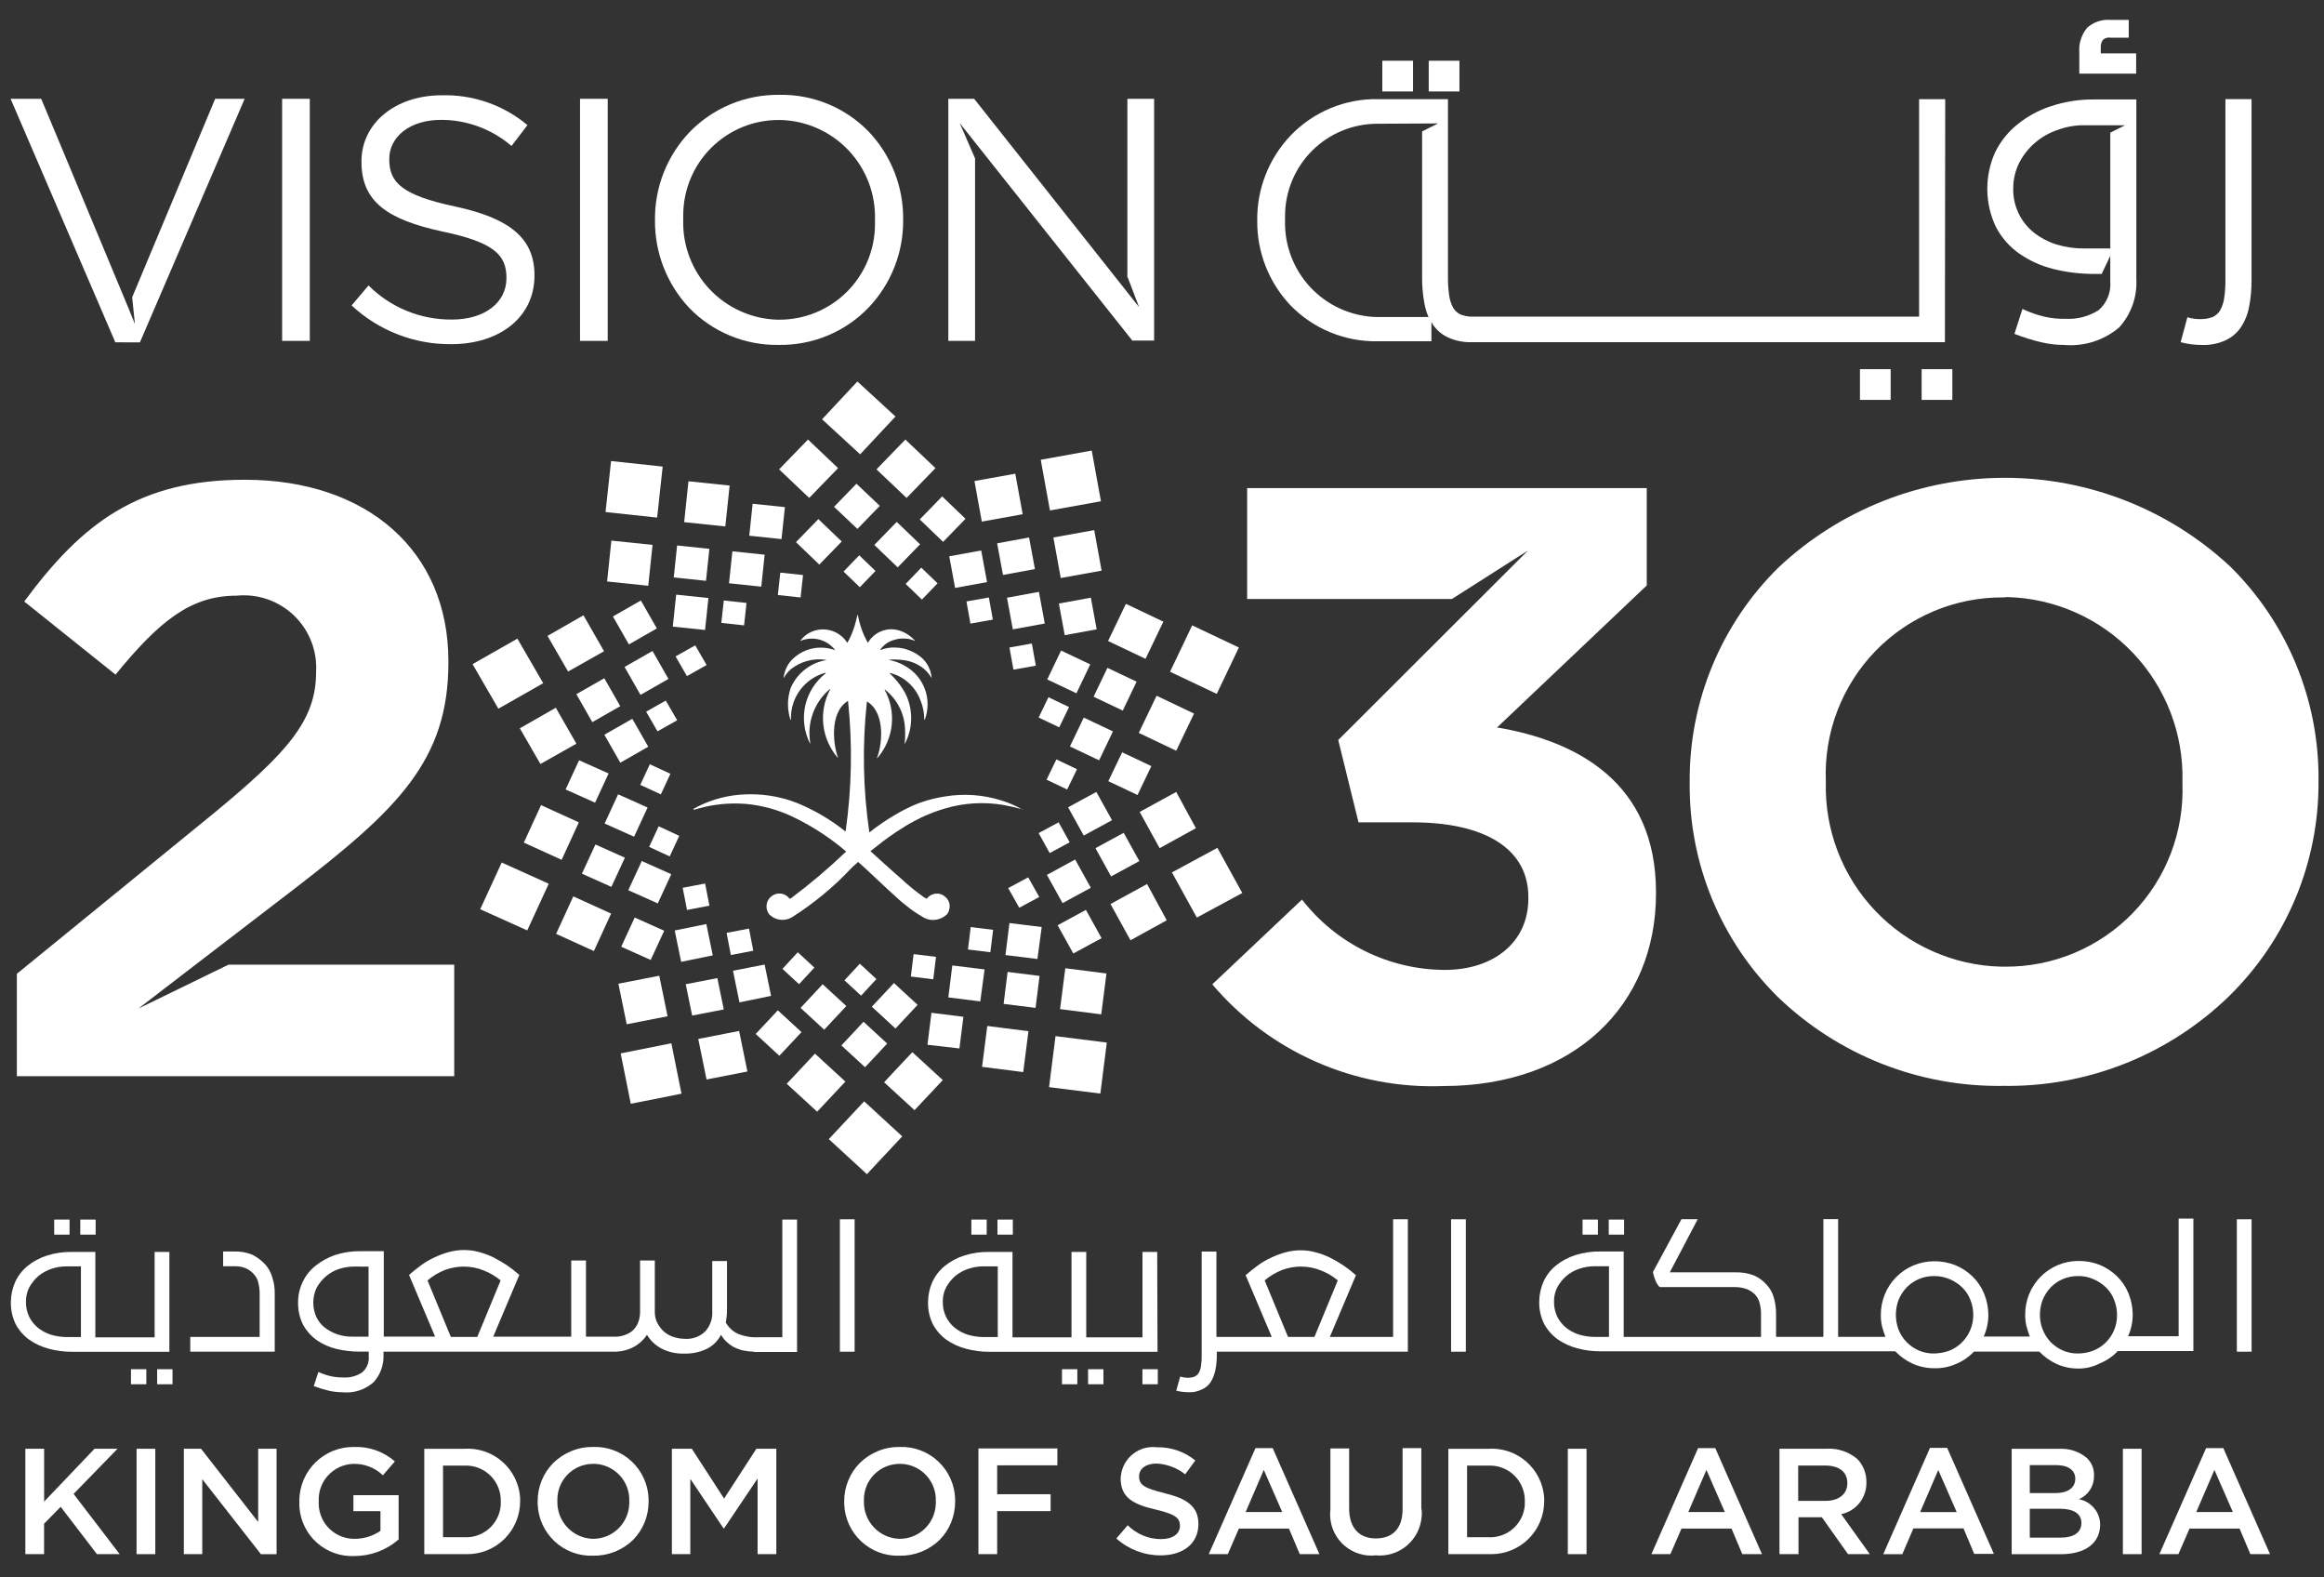 <svg width="84" height="57" viewBox="0 0 84 57" fill="none" xmlns="http://www.w3.org/2000/svg">
<rect x="0" y="0" width="84" height="57" fill="#333333" stroke="none"/>
<path d="M49.963 3.305H51.073V2.195H49.963V3.305Z" fill="white"/>
<path d="M51.641 3.305H52.751V2.195H51.641V3.305Z" fill="white"/>
<path d="M69.457 14.45H70.567V13.34H69.457V14.45Z" fill="white"/>
<path d="M67.227 14.45H68.337V13.34H67.227V14.45Z" fill="white"/>
<path d="M80.437 12.297C80.662 12.196 80.854 12.034 80.992 11.831C81.142 11.606 81.244 11.353 81.292 11.087C81.356 10.762 81.385 10.431 81.381 10.099V3.582H80.437V10.099C80.439 10.322 80.425 10.544 80.393 10.765C80.372 10.921 80.324 11.071 80.249 11.209C80.187 11.315 80.094 11.399 79.983 11.453C79.842 11.507 79.691 11.533 79.539 11.531C79.465 11.533 79.391 11.529 79.317 11.52C79.231 11.508 79.146 11.49 79.062 11.465L78.818 12.365C79.068 12.432 79.326 12.466 79.584 12.465C79.879 12.477 80.171 12.42 80.439 12.298" fill="white"/>
<path d="M77.219 1.929H75.931V1.718C75.924 1.619 75.952 1.52 76.009 1.44C76.049 1.406 76.095 1.381 76.145 1.367C76.195 1.354 76.247 1.352 76.298 1.362H76.942V0.718H76.278C75.975 0.697 75.675 0.796 75.445 0.996C75.234 1.246 75.13 1.569 75.156 1.896V2.662H77.21V1.929H77.219Z" fill="white"/>
<path d="M74.599 12.464C74.318 12.465 74.039 12.431 73.766 12.364C73.441 12.286 73.122 12.186 72.811 12.064L73.1 11.164C73.353 11.283 73.617 11.376 73.888 11.442C74.143 11.501 74.404 11.527 74.665 11.52C75.084 11.542 75.499 11.433 75.853 11.209C76.001 11.081 76.116 10.919 76.189 10.738C76.262 10.556 76.292 10.36 76.275 10.165V9.244L75.964 9.899H75.709C75.208 9.901 74.708 9.841 74.221 9.721C73.78 9.612 73.363 9.424 72.989 9.166C72.633 8.917 72.343 8.586 72.141 8.201C71.942 7.782 71.836 7.325 71.83 6.861C71.825 6.398 71.919 5.938 72.108 5.514C72.297 5.123 72.57 4.778 72.908 4.504C73.27 4.208 73.684 3.982 74.129 3.838C74.641 3.668 75.178 3.586 75.717 3.594H77.217V10.089C77.234 10.407 77.188 10.724 77.081 11.023C76.974 11.322 76.809 11.597 76.595 11.832C76.321 12.065 76.003 12.24 75.66 12.349C75.318 12.457 74.957 12.496 74.599 12.464ZM75.299 4.526C74.985 4.527 74.673 4.583 74.378 4.693C73.78 4.891 73.282 5.313 72.99 5.87C72.845 6.156 72.769 6.471 72.768 6.791C72.758 7.102 72.821 7.41 72.953 7.692C73.084 7.973 73.279 8.22 73.523 8.412C73.766 8.6 74.04 8.743 74.333 8.834C74.653 8.932 74.986 8.98 75.321 8.978H76.276V4.793L76.809 4.527L75.299 4.526Z" fill="white"/>
<path d="M70.303 12.365H53.203C52.909 12.375 52.616 12.318 52.348 12.198C52.123 12.097 51.931 11.935 51.793 11.732C51.776 11.707 51.761 11.681 51.749 11.654L51.738 11.632V12.332H49.784C49.199 12.341 48.619 12.23 48.078 12.006C47.538 11.783 47.049 11.451 46.642 11.032C45.862 10.207 45.432 9.113 45.442 7.979V7.957C45.431 6.817 45.865 5.718 46.652 4.893C47.059 4.469 47.549 4.134 48.091 3.909C48.634 3.683 49.217 3.572 49.805 3.583H52.336V10.011C52.334 10.233 52.348 10.456 52.38 10.677C52.4 10.832 52.449 10.983 52.524 11.121C52.586 11.226 52.679 11.311 52.79 11.365C52.931 11.418 53.082 11.445 53.234 11.443H69.365V3.583H70.309L70.298 12.365H70.303ZM49.787 4.472C48.904 4.47 48.057 4.818 47.432 5.44C46.806 6.062 46.452 6.906 46.448 7.789V7.956C46.421 8.855 46.751 9.729 47.367 10.385C47.983 11.041 48.834 11.426 49.734 11.456H51.634C51.568 11.307 51.519 11.15 51.49 10.99C51.426 10.664 51.397 10.333 51.401 10.002V4.749L51.978 4.46L49.787 4.472Z" fill="white"/>
<path d="M40.76 10.02L41.171 11.097L35.21 3.57H34.277V12.318H35.243V5.724L34.688 4.447L40.927 12.307H41.715V3.57H40.749V10.02H40.76Z" fill="white"/>
<path d="M54.114 26.285L59.521 21.156V17.637H45.078V21.645H52.478L55.231 19.891L48.37 26.741L49.103 29.716H51.057C53.688 29.716 55.242 30.682 55.242 32.416V32.472C55.242 34.048 53.987 35.048 52.222 35.048C51.225 35.044 50.242 34.814 49.348 34.373C48.453 33.933 47.671 33.294 47.06 32.506L43.818 35.57C44.839 36.774 46.119 37.731 47.564 38.367C49.008 39.004 50.578 39.304 52.155 39.245C56.918 39.245 59.855 36.303 59.855 32.295V32.237C59.855 28.285 57.013 26.775 54.104 26.286" fill="white"/>
<path d="M28.148 12.463C27.544 12.474 26.945 12.36 26.387 12.129C25.829 11.898 25.325 11.554 24.906 11.12C24.106 10.265 23.665 9.137 23.674 7.967V7.945C23.662 6.769 24.108 5.634 24.917 4.781C25.338 4.345 25.844 4 26.404 3.767C26.963 3.534 27.564 3.419 28.17 3.427C28.774 3.415 29.373 3.529 29.931 3.76C30.489 3.991 30.993 4.335 31.412 4.77C32.214 5.623 32.655 6.752 32.644 7.923V7.945C32.656 9.121 32.21 10.255 31.401 11.108C30.981 11.546 30.476 11.892 29.916 12.125C29.356 12.358 28.754 12.473 28.148 12.463ZM28.148 4.336C27.236 4.333 26.36 4.693 25.712 5.336C25.065 5.979 24.699 6.853 24.695 7.766V7.944C24.668 8.873 25.011 9.774 25.649 10.451C26.286 11.127 27.166 11.523 28.095 11.552H28.173C29.085 11.552 29.96 11.191 30.607 10.549C31.254 9.906 31.62 9.033 31.626 8.122V7.944C31.653 7.014 31.31 6.113 30.673 5.436C30.035 4.76 29.155 4.364 28.226 4.336H28.148Z" fill="white"/>
<path d="M72.411 39.239C69.382 39.286 66.458 38.136 64.273 36.039C63.249 35.032 62.438 33.828 61.888 32.501C61.338 31.174 61.061 29.749 61.073 28.312V28.245C61.063 26.804 61.343 25.375 61.897 24.044C62.45 22.713 63.264 21.507 64.293 20.496C66.501 18.426 69.413 17.272 72.441 17.266C75.468 17.259 78.384 18.402 80.602 20.463C81.625 21.47 82.435 22.671 82.985 23.997C83.534 25.322 83.812 26.744 83.802 28.179V28.235C83.811 29.677 83.531 31.105 82.978 32.437C82.425 33.768 81.61 34.974 80.582 35.984C79.501 37.038 78.223 37.868 76.821 38.427C75.418 38.985 73.92 39.261 72.411 39.239ZM72.411 21.587C71.549 21.582 70.696 21.75 69.901 22.083C69.107 22.416 68.388 22.907 67.788 23.525C67.189 24.143 66.721 24.877 66.412 25.681C66.104 26.485 65.961 27.344 65.994 28.204V28.259C65.971 29.114 66.117 29.965 66.423 30.763C66.729 31.561 67.19 32.291 67.779 32.91C68.368 33.53 69.073 34.028 69.855 34.374C70.636 34.721 71.478 34.911 72.333 34.931H72.466C73.327 34.937 74.181 34.769 74.975 34.436C75.769 34.103 76.488 33.612 77.088 32.994C77.687 32.375 78.156 31.642 78.464 30.838C78.772 30.034 78.915 29.175 78.883 28.314V28.247C78.906 27.393 78.76 26.542 78.453 25.744C78.147 24.946 77.686 24.216 77.097 23.596C76.508 22.977 75.803 22.479 75.022 22.132C74.24 21.785 73.398 21.596 72.544 21.575C72.5 21.585 72.455 21.588 72.411 21.586V21.587Z" fill="white"/>
<path d="M20.965 12.318H21.965V3.57H20.965V12.318Z" fill="white"/>
<path d="M5.005 36.443L5.915 35.743L10.589 32.157C14.375 29.248 16.207 27.483 16.207 23.942V23.886C16.207 19.912 13.276 17.336 8.847 17.336C5.028 17.336 2.985 18.879 0.876 21.736L4.176 24.378C5.764 22.435 6.896 21.525 8.55 21.525C8.928 21.487 9.309 21.532 9.667 21.655C10.026 21.779 10.353 21.98 10.627 22.242C10.9 22.505 11.113 22.825 11.251 23.178C11.389 23.531 11.448 23.91 11.425 24.289C11.425 26.043 10.381 27.198 7.725 29.389L0.609 35.189V38.889H16.418V34.859H8.258L5.005 36.443Z" fill="white"/>
<path d="M5.057 12.371L8.843 3.571H7.777L4.777 10.743L4.877 11.709L4.633 11.109L2.033 4.87L1.489 3.57H0.383L4.169 12.37L5.057 12.371Z" fill="white"/>
<path d="M10.197 12.318H11.197V3.57H10.197V12.318Z" fill="white"/>
<path d="M16.457 7.463C14.514 7.052 14.07 6.586 14.07 5.763V5.741C14.07 4.953 14.803 4.331 15.946 4.331C16.879 4.332 17.781 4.667 18.488 5.275L19.065 4.52C18.198 3.795 17.095 3.412 15.965 3.443C14.289 3.443 13.065 4.453 13.065 5.83V5.852C13.065 7.284 13.998 7.939 16.018 8.372C17.872 8.761 18.305 9.227 18.305 10.037V10.059C18.305 10.925 17.528 11.547 16.34 11.547C15.78 11.553 15.224 11.447 14.706 11.236C14.187 11.024 13.716 10.711 13.32 10.315L12.709 11.037C13.685 11.948 14.974 12.449 16.309 12.437C18.063 12.437 19.318 11.46 19.318 9.961V9.939C19.318 8.607 18.418 7.885 16.454 7.463" fill="white"/>
<path d="M4.734 50.021H5.289V49.477H4.734V50.021Z" fill="white"/>
<path d="M41.837 48.847H35.754C35.468 48.849 35.184 48.812 34.91 48.736C34.659 48.67 34.422 48.561 34.21 48.414C34.008 48.267 33.841 48.078 33.722 47.859C33.597 47.607 33.536 47.329 33.544 47.049C33.545 46.8 33.597 46.554 33.699 46.327C33.801 46.103 33.953 45.906 34.143 45.75C34.35 45.581 34.588 45.453 34.843 45.372C35.137 45.278 35.444 45.233 35.753 45.239H36.597V48.325H38.729V45.239H39.262V48.325H41.294V45.239H41.827L41.838 48.847H41.837ZM35.531 45.761C35.349 45.762 35.169 45.792 34.998 45.85C34.828 45.906 34.67 45.992 34.532 46.105C34.397 46.221 34.285 46.36 34.199 46.516C34.115 46.677 34.073 46.856 34.077 47.038C34.074 47.221 34.111 47.404 34.188 47.571C34.262 47.724 34.368 47.861 34.499 47.971C34.637 48.083 34.795 48.17 34.965 48.226C35.148 48.282 35.339 48.312 35.531 48.315H36.064V45.762L35.531 45.761Z" fill="white"/>
<path d="M30.357 48.844H30.89V44.059H30.357V48.844Z" fill="white"/>
<path d="M36.053 44.614H36.608V44.07H36.053V44.614Z" fill="white"/>
<path d="M41.293 50.021H41.848V49.477H41.293V50.021Z" fill="white"/>
<path d="M5.68 50.021H6.235V49.477H5.68V50.021Z" fill="white"/>
<path d="M12.362 50.309C12.201 50.308 12.042 50.29 11.885 50.254C11.7 50.21 11.519 50.155 11.341 50.087L11.508 49.576C11.654 49.644 11.806 49.696 11.963 49.731C12.109 49.763 12.258 49.777 12.407 49.775C12.646 49.791 12.883 49.728 13.084 49.597C13.171 49.525 13.238 49.432 13.281 49.328C13.323 49.223 13.339 49.11 13.328 48.997V48.842H13.006C12.718 48.843 12.431 48.809 12.151 48.742C11.896 48.679 11.655 48.57 11.44 48.42C11.238 48.274 11.072 48.084 10.952 47.865C10.828 47.614 10.767 47.336 10.774 47.055C10.774 46.801 10.831 46.551 10.941 46.322C11.047 46.098 11.203 45.901 11.396 45.745C11.606 45.577 11.843 45.446 12.096 45.356C12.389 45.258 12.697 45.21 13.006 45.212H13.872V48.298H15.726L14.784 46.07C14.928 45.948 15.073 45.826 15.228 45.715C15.384 45.602 15.552 45.505 15.728 45.426C15.896 45.347 16.07 45.284 16.25 45.237C16.592 45.148 16.952 45.148 17.294 45.237C17.474 45.284 17.648 45.347 17.816 45.426C17.987 45.514 18.154 45.611 18.316 45.715C18.475 45.824 18.627 45.943 18.771 46.07L17.827 48.302H20.647V45.549H21.18V48.302H22.224C22.341 48.305 22.458 48.286 22.568 48.246C22.673 48.213 22.771 48.16 22.857 48.091C22.943 48.014 23.011 47.919 23.057 47.813C23.111 47.679 23.137 47.536 23.135 47.391V45.548H23.668V47.435C23.67 47.562 23.7 47.688 23.757 47.801C23.814 47.913 23.889 48.014 23.979 48.101C24.076 48.189 24.189 48.257 24.312 48.301C24.451 48.35 24.597 48.377 24.745 48.379C24.884 48.39 25.023 48.371 25.153 48.323C25.283 48.275 25.402 48.199 25.5 48.101C25.587 48.001 25.654 47.885 25.696 47.759C25.738 47.633 25.754 47.501 25.744 47.368V45.568H26.277V47.289C26.279 47.457 26.264 47.624 26.233 47.789C26.33 47.962 26.477 48.102 26.655 48.189C26.89 48.289 27.144 48.334 27.399 48.322H28.276V44.07H28.809V48.855H27.249V48.844C27.118 48.841 26.988 48.826 26.86 48.8C26.729 48.769 26.602 48.721 26.483 48.656C26.391 48.599 26.305 48.532 26.228 48.456C26.163 48.39 26.107 48.315 26.061 48.234C25.947 48.456 25.763 48.636 25.539 48.745C25.282 48.866 25 48.924 24.717 48.912C24.44 48.921 24.165 48.86 23.917 48.734C23.697 48.62 23.513 48.447 23.384 48.234C23.261 48.421 23.093 48.573 22.896 48.678C22.68 48.789 22.439 48.846 22.196 48.844H13.861V48.944C13.88 49.312 13.752 49.671 13.506 49.944C13.352 50.082 13.17 50.186 12.973 50.248C12.776 50.311 12.568 50.332 12.362 50.309ZM16.762 45.768C16.531 45.769 16.302 45.81 16.085 45.89C15.855 45.981 15.641 46.109 15.452 46.268L16.296 48.311H17.251L18.095 46.268C17.915 46.119 17.713 45.999 17.495 45.913C17.262 45.816 17.011 45.768 16.758 45.77L16.762 45.768ZM12.788 45.768C12.603 45.77 12.42 45.8 12.244 45.857C12.073 45.915 11.915 46.006 11.778 46.123C11.644 46.24 11.531 46.379 11.445 46.534C11.367 46.699 11.325 46.878 11.323 47.061C11.321 47.243 11.359 47.423 11.434 47.589C11.506 47.742 11.612 47.875 11.745 47.978C11.886 48.085 12.043 48.168 12.211 48.222C12.394 48.281 12.585 48.307 12.777 48.3H13.321V45.77L12.788 45.768Z" fill="white"/>
<path d="M2.902 44.614H3.457V44.07H2.902V44.614Z" fill="white"/>
<path d="M57.201 44.614H57.756V44.07H57.201V44.614Z" fill="white"/>
<path d="M52.449 48.844H52.982V44.059H52.449V48.844Z" fill="white"/>
<path d="M35.109 44.614H35.664V44.07H35.109V44.614Z" fill="white"/>
<path d="M9.93 46.744C9.934 46.544 9.904 46.345 9.841 46.156C9.792 45.983 9.705 45.824 9.586 45.69C9.449 45.544 9.288 45.423 9.109 45.335C8.904 45.254 8.685 45.216 8.465 45.224H8.065V45.757H8.531C8.657 45.759 8.781 45.785 8.897 45.835C9.009 45.886 9.108 45.962 9.186 46.057C9.265 46.144 9.319 46.252 9.341 46.368C9.372 46.499 9.387 46.633 9.385 46.768V48.311H6.877V48.844H9.93V46.744Z" fill="white"/>
<path d="M80.85 48.844H81.383V44.059H80.85V48.844Z" fill="white"/>
<path d="M58.147 44.614H58.702V44.07H58.147V44.614Z" fill="white"/>
<path d="M75.109 49.453C74.841 49.453 74.576 49.397 74.332 49.286C74.099 49.178 73.888 49.028 73.71 48.842H71.346C71.166 49.034 70.946 49.185 70.702 49.286C70.451 49.398 70.177 49.451 69.902 49.441C69.634 49.441 69.37 49.385 69.125 49.274C68.892 49.166 68.681 49.016 68.503 48.83H57.846C57.561 48.832 57.277 48.795 57.002 48.719C56.752 48.653 56.515 48.544 56.302 48.397C56.1 48.251 55.933 48.061 55.813 47.842C55.689 47.591 55.628 47.313 55.635 47.032C55.638 46.784 55.69 46.538 55.79 46.311C55.892 46.087 56.044 45.89 56.234 45.734C56.442 45.566 56.679 45.437 56.934 45.356C57.228 45.263 57.536 45.218 57.844 45.223H58.688V48.309H63.651V47.499C63.653 47.368 63.638 47.237 63.607 47.11C63.583 46.995 63.53 46.888 63.452 46.799C63.37 46.707 63.267 46.635 63.152 46.588C63.011 46.535 62.86 46.508 62.708 46.51H59.988C59.92 46.44 59.868 46.357 59.833 46.266C59.794 46.169 59.764 46.069 59.744 45.966L60.776 44.056H61.364L60.354 45.977H62.73C62.958 45.97 63.184 46.007 63.396 46.088C63.575 46.167 63.735 46.284 63.862 46.432C63.983 46.565 64.07 46.725 64.117 46.898C64.171 47.09 64.197 47.288 64.195 47.486V48.307H65.905V44.055H66.438V48.307H68.148C68.101 48.184 68.06 48.058 68.026 47.93C67.995 47.795 67.98 47.657 67.982 47.519C67.98 47.265 68.028 47.013 68.123 46.778C68.218 46.542 68.359 46.328 68.538 46.148C68.717 45.967 68.929 45.823 69.164 45.725C69.398 45.627 69.649 45.577 69.903 45.576C70.169 45.573 70.433 45.622 70.68 45.72C70.912 45.816 71.123 45.956 71.302 46.131C71.479 46.305 71.619 46.513 71.713 46.742C71.814 46.985 71.866 47.245 71.868 47.508C71.869 47.78 71.812 48.048 71.701 48.296H73.366C73.319 48.173 73.278 48.047 73.244 47.919C73.213 47.785 73.198 47.646 73.2 47.508C73.198 47.254 73.245 47.002 73.341 46.767C73.436 46.531 73.577 46.317 73.756 46.136C73.934 45.956 74.147 45.812 74.381 45.714C74.616 45.616 74.867 45.565 75.121 45.565C75.387 45.562 75.651 45.611 75.898 45.709C76.13 45.805 76.341 45.944 76.52 46.12C76.697 46.294 76.837 46.502 76.931 46.731C77.032 46.974 77.084 47.234 77.086 47.497C77.087 47.769 77.03 48.037 76.919 48.285H78.746V44.035H79.279V48.82H76.548C76.368 49.012 76.148 49.163 75.904 49.264C75.659 49.392 75.386 49.457 75.109 49.453ZM75.109 46.111C74.919 46.109 74.73 46.147 74.554 46.222C74.391 46.292 74.244 46.394 74.121 46.522C73.999 46.651 73.901 46.802 73.832 46.966C73.766 47.14 73.732 47.324 73.732 47.51C73.73 47.877 73.869 48.231 74.121 48.498C74.246 48.624 74.393 48.726 74.554 48.798C74.726 48.873 74.911 48.911 75.098 48.909C75.288 48.909 75.476 48.876 75.653 48.809C75.822 48.743 75.975 48.645 76.105 48.519C76.234 48.393 76.338 48.242 76.408 48.076C76.483 47.901 76.521 47.712 76.519 47.521C76.521 47.327 76.483 47.134 76.408 46.955C76.343 46.787 76.24 46.635 76.108 46.511C75.979 46.389 75.829 46.291 75.664 46.222C75.49 46.145 75.3 46.107 75.109 46.111ZM69.902 46.111C69.718 46.109 69.536 46.145 69.366 46.215C69.196 46.286 69.043 46.39 68.914 46.522C68.792 46.651 68.694 46.802 68.625 46.966C68.492 47.317 68.492 47.704 68.625 48.054C68.691 48.22 68.789 48.371 68.914 48.498C69.039 48.624 69.186 48.726 69.347 48.798C69.519 48.873 69.704 48.911 69.891 48.909C70.084 48.908 70.276 48.874 70.457 48.809C70.713 48.705 70.933 48.527 71.087 48.297C71.241 48.068 71.323 47.798 71.323 47.521C71.325 47.327 71.287 47.134 71.212 46.955C71.147 46.787 71.044 46.635 70.912 46.511C70.783 46.389 70.633 46.291 70.468 46.222C70.29 46.146 70.097 46.108 69.902 46.111ZM57.623 45.756C57.442 45.758 57.262 45.788 57.09 45.845C56.921 45.901 56.763 45.987 56.624 46.1C56.49 46.217 56.377 46.356 56.291 46.511C56.208 46.672 56.166 46.852 56.169 47.033C56.166 47.217 56.204 47.399 56.28 47.566C56.355 47.72 56.461 47.856 56.591 47.966C56.73 48.079 56.888 48.165 57.057 48.221C57.241 48.278 57.431 48.308 57.623 48.31H58.156V45.757L57.623 45.756Z" fill="white"/>
<path d="M6.122 48.847H2.603C2.318 48.849 2.034 48.812 1.759 48.736C1.509 48.67 1.272 48.561 1.059 48.414C0.857 48.267 0.691 48.078 0.571 47.859C0.447 47.607 0.386 47.329 0.393 47.049C0.394 46.8 0.447 46.554 0.548 46.327C0.65 46.103 0.802 45.906 0.992 45.75C1.2 45.581 1.437 45.453 1.692 45.372C1.986 45.278 2.294 45.233 2.602 45.239H3.446V48.325H5.589V45.239H6.122V48.847ZM2.392 45.761C2.211 45.762 2.031 45.792 1.859 45.85C1.69 45.906 1.532 45.992 1.393 46.105C1.259 46.221 1.146 46.36 1.06 46.516C0.977 46.677 0.935 46.856 0.938 47.038C0.935 47.221 0.973 47.404 1.049 47.571C1.124 47.724 1.23 47.861 1.36 47.971C1.499 48.083 1.657 48.17 1.826 48.226C2.01 48.282 2.2 48.312 2.392 48.315H2.925V45.762L2.392 45.761Z" fill="white"/>
<path d="M39.328 50.021H39.883V49.477H39.328V50.021Z" fill="white"/>
<path d="M38.385 50.021H38.94V49.477H38.385V50.021Z" fill="white"/>
<path d="M42.947 50.309C42.801 50.307 42.656 50.288 42.514 50.254L42.658 49.743L42.802 49.776C42.846 49.776 42.891 49.787 42.924 49.787C43.011 49.788 43.097 49.773 43.179 49.743C43.245 49.713 43.299 49.663 43.334 49.599C43.376 49.52 43.403 49.433 43.412 49.344C43.43 49.215 43.438 49.085 43.434 48.955V45.225H43.967V48.311H45.967L45.023 46.08C45.167 45.958 45.312 45.836 45.467 45.725C45.623 45.611 45.79 45.514 45.967 45.436C46.134 45.356 46.309 45.293 46.489 45.247C46.659 45.202 46.834 45.179 47.011 45.18C47.187 45.18 47.362 45.202 47.533 45.247C47.712 45.293 47.887 45.356 48.055 45.436C48.227 45.521 48.394 45.618 48.555 45.725C48.714 45.833 48.866 45.952 49.01 46.08L48.066 48.311H50.353V44.059H50.886V48.844H43.981V48.955C43.984 49.145 43.966 49.335 43.926 49.521C43.895 49.67 43.839 49.813 43.759 49.943C43.681 50.062 43.569 50.155 43.437 50.209C43.285 50.285 43.116 50.32 42.947 50.309ZM47.021 45.768C46.79 45.768 46.56 45.81 46.344 45.89C46.114 45.98 45.9 46.107 45.711 46.267L46.555 48.31H47.51L48.354 46.267C48.174 46.117 47.971 45.997 47.754 45.912C47.521 45.816 47.272 45.767 47.021 45.768Z" fill="white"/>
<path d="M1.959 44.614H2.514V44.07H1.959V44.614Z" fill="white"/>
<path d="M4.247 52.352H3.416L1.595 54.261V52.352H0.916V56.16H1.593V55.06L2.193 54.449L3.503 56.159H4.325L2.66 53.983L4.247 52.352Z" fill="white"/>
<path d="M4.936 56.16H5.613V52.352H4.936V56.16Z" fill="white"/>
<path d="M9.321 54.983L7.267 52.352H6.645V56.16H7.311V53.452L9.431 56.161H9.997V52.352H9.332V54.983H9.321Z" fill="white"/>
<path d="M12.774 54.606H13.751V55.317C13.48 55.505 13.159 55.605 12.829 55.606C12.492 55.613 12.164 55.486 11.919 55.254C11.674 55.021 11.53 54.701 11.52 54.363V54.241C11.505 53.899 11.627 53.566 11.858 53.315C12.089 53.063 12.41 52.913 12.752 52.898H12.762C12.96 52.891 13.158 52.924 13.342 52.995C13.527 53.066 13.696 53.172 13.839 53.309L14.273 52.809C13.865 52.452 13.336 52.266 12.796 52.287C12.54 52.283 12.285 52.33 12.047 52.424C11.81 52.519 11.593 52.659 11.409 52.837C11.226 53.016 11.079 53.229 10.978 53.464C10.877 53.699 10.823 53.952 10.819 54.208V54.263C10.802 54.764 10.984 55.253 11.325 55.621C11.666 55.989 12.139 56.207 12.64 56.228H12.807C13.396 56.229 13.965 56.016 14.408 55.628V54.028H12.774V54.606Z" fill="white"/>
<path d="M16.768 56.16H15.336V52.353H16.768C17.017 52.335 17.268 52.366 17.505 52.445C17.742 52.524 17.962 52.649 18.15 52.813C18.339 52.977 18.494 53.177 18.605 53.401C18.717 53.624 18.783 53.868 18.8 54.118V54.251C18.8 54.501 18.751 54.75 18.655 54.982C18.559 55.213 18.418 55.424 18.241 55.602C18.063 55.779 17.853 55.919 17.621 56.016C17.389 56.111 17.141 56.161 16.89 56.16H16.768ZM16.013 52.961V55.548H16.768C17.099 55.569 17.425 55.458 17.675 55.24C17.924 55.021 18.077 54.713 18.1 54.382V54.26C18.11 53.927 17.989 53.604 17.763 53.36C17.536 53.117 17.222 52.973 16.89 52.96H16.013V52.961Z" fill="white"/>
<path d="M21.434 56.216C20.921 56.234 20.422 56.048 20.047 55.698C19.672 55.348 19.452 54.864 19.434 54.351V54.251C19.432 53.994 19.481 53.739 19.578 53.501C19.675 53.263 19.819 53.046 20 52.863C20.19 52.677 20.416 52.53 20.663 52.431C20.911 52.331 21.176 52.282 21.443 52.286C21.697 52.278 21.951 52.319 22.189 52.409C22.428 52.499 22.646 52.635 22.832 52.809C23.018 52.983 23.167 53.193 23.272 53.425C23.377 53.657 23.435 53.908 23.443 54.162V54.262C23.444 54.52 23.395 54.775 23.298 55.013C23.201 55.251 23.058 55.468 22.877 55.65C22.685 55.835 22.459 55.98 22.212 56.077C21.964 56.174 21.7 56.221 21.434 56.216ZM21.434 52.897C21.092 52.898 20.765 53.033 20.523 53.275C20.282 53.516 20.146 53.844 20.146 54.185V54.252C20.137 54.601 20.266 54.938 20.506 55.192C20.745 55.446 21.074 55.594 21.423 55.606H21.445C21.787 55.605 22.115 55.469 22.358 55.228C22.601 54.987 22.74 54.66 22.745 54.318V54.251C22.759 53.907 22.637 53.571 22.404 53.317C22.17 53.063 21.846 52.912 21.502 52.897H21.434Z" fill="white"/>
<path d="M26.172 54.152L25.006 52.352H24.285V56.16H24.951V53.44L26.151 55.227H26.173L27.383 53.427V56.158H28.06V52.352H27.338L26.172 54.152Z" fill="white"/>
<path d="M32.514 56.216C32.001 56.234 31.503 56.047 31.128 55.698C30.753 55.348 30.532 54.864 30.514 54.351V54.251C30.512 53.994 30.561 53.739 30.659 53.501C30.756 53.263 30.899 53.046 31.08 52.863C31.27 52.677 31.496 52.53 31.744 52.431C31.991 52.331 32.256 52.282 32.523 52.286C32.777 52.278 33.031 52.319 33.27 52.409C33.508 52.499 33.726 52.635 33.912 52.809C34.098 52.983 34.248 53.193 34.352 53.425C34.457 53.657 34.515 53.908 34.523 54.162V54.262C34.524 54.52 34.475 54.775 34.378 55.013C34.281 55.251 34.138 55.468 33.957 55.65C33.765 55.835 33.539 55.98 33.292 56.077C33.044 56.174 32.78 56.221 32.514 56.216ZM32.514 52.897C32.172 52.898 31.845 53.033 31.603 53.275C31.362 53.516 31.226 53.844 31.226 54.185V54.252C31.217 54.601 31.346 54.938 31.586 55.192C31.825 55.446 32.154 55.594 32.503 55.606H32.525C32.867 55.605 33.195 55.469 33.438 55.228C33.681 54.987 33.82 54.66 33.825 54.318V54.251C33.839 53.907 33.717 53.571 33.483 53.317C33.251 53.063 32.926 52.912 32.582 52.897H32.514Z" fill="white"/>
<path d="M35.365 56.159H36.042V54.605H37.974V53.994H36.042V52.95H38.218V52.34H35.365V56.159Z" fill="white"/>
<path d="M42.082 53.952C41.349 53.774 41.172 53.652 41.172 53.352V53.341C41.172 53.086 41.405 52.886 41.794 52.886C42.174 52.902 42.539 53.038 42.838 53.275L43.204 52.775C42.813 52.455 42.321 52.286 41.816 52.298C41.663 52.279 41.508 52.29 41.36 52.331C41.212 52.373 41.074 52.443 40.953 52.538C40.832 52.633 40.731 52.751 40.656 52.885C40.581 53.019 40.533 53.166 40.516 53.319C40.516 53.341 40.505 53.375 40.505 53.408V53.419C40.505 54.119 40.96 54.363 41.782 54.551C42.492 54.718 42.648 54.862 42.648 55.128V55.139C42.648 55.428 42.382 55.616 41.971 55.616C41.746 55.617 41.523 55.573 41.316 55.487C41.108 55.401 40.919 55.275 40.761 55.116L40.35 55.593C40.788 55.988 41.359 56.206 41.95 56.204C42.76 56.204 43.316 55.782 43.316 55.071V55.067C43.316 54.434 42.894 54.146 42.084 53.957" fill="white"/>
<path d="M44.379 56.158H43.691L45.379 52.328H46.001L47.689 56.158H46.978L46.589 55.237H44.779L44.379 56.158ZM45.679 53.116L45.024 54.637H46.345L45.679 53.116Z" fill="white"/>
<path d="M50.696 54.537C50.696 55.237 50.33 55.592 49.73 55.592C49.13 55.592 48.764 55.214 48.764 54.504V52.339H48.087V54.539C48.063 54.735 48.078 54.935 48.132 55.125C48.185 55.315 48.276 55.493 48.399 55.648C48.522 55.803 48.675 55.932 48.848 56.027C49.021 56.123 49.212 56.183 49.408 56.204C49.515 56.215 49.623 56.215 49.73 56.204C49.93 56.222 50.132 56.201 50.323 56.141C50.515 56.081 50.693 55.984 50.846 55.855C51 55.725 51.127 55.567 51.219 55.389C51.311 55.211 51.367 55.016 51.384 54.816C51.397 54.709 51.394 54.6 51.373 54.494V52.328H50.696V54.537Z" fill="white"/>
<path d="M53.782 56.16H52.35V52.353H53.782C54.031 52.335 54.282 52.366 54.519 52.445C54.756 52.524 54.975 52.649 55.164 52.813C55.353 52.977 55.507 53.177 55.619 53.401C55.73 53.624 55.797 53.868 55.814 54.118V54.251C55.814 54.757 55.612 55.243 55.254 55.601C54.896 55.959 54.41 56.16 53.904 56.16H53.782ZM53.027 52.961V55.548H53.782C54.113 55.569 54.439 55.458 54.688 55.24C54.938 55.021 55.091 54.713 55.114 54.382V54.26C55.124 53.927 55.003 53.604 54.776 53.36C54.55 53.117 54.236 52.973 53.904 52.96H53.027V52.961Z" fill="white"/>
<path d="M56.668 56.16H57.345V52.352H56.668V56.16Z" fill="white"/>
<path d="M60.377 56.158H59.69L61.377 52.328H61.998L63.685 56.158H62.974L62.586 55.237H60.776L60.376 56.158H60.377ZM61.678 53.116L61.023 54.637H62.343L61.678 53.116Z" fill="white"/>
<path d="M64.995 56.158H64.318V52.35H66.028C66.433 52.328 66.831 52.463 67.138 52.727C67.348 52.949 67.464 53.243 67.46 53.549V53.56C67.468 53.829 67.381 54.091 67.215 54.303C67.049 54.514 66.813 54.66 66.55 54.715L67.582 56.158H66.794L65.85 54.826H65.006V56.158H64.995ZM64.995 52.958V54.235H65.983C66.46 54.235 66.771 53.991 66.771 53.602V53.591C66.771 53.191 66.482 52.958 65.971 52.958H64.995Z" fill="white"/>
<path d="M68.758 56.161H68.07L69.758 52.32H70.38L72.068 56.15H71.357L70.969 55.229H69.159L68.759 56.161H68.758ZM70.058 53.119L69.403 54.64H70.724L70.058 53.119Z" fill="white"/>
<path d="M74.487 56.162H72.711V52.354H74.432C74.796 52.333 75.154 52.452 75.432 52.687C75.516 52.769 75.583 52.867 75.627 52.976C75.671 53.085 75.691 53.203 75.687 53.32V53.331C75.69 53.51 75.641 53.686 75.544 53.836C75.447 53.986 75.307 54.104 75.143 54.175C75.358 54.215 75.552 54.33 75.692 54.498C75.832 54.666 75.909 54.878 75.909 55.097V55.108C75.897 55.762 75.376 56.162 74.487 56.162ZM73.366 54.519V55.563H74.487C74.953 55.563 75.231 55.374 75.231 55.041V55.03C75.231 54.697 74.954 54.519 74.443 54.519H73.366ZM73.366 52.943V53.953H74.288C74.743 53.953 75.01 53.764 75.01 53.431C75.01 53.131 74.755 52.943 74.333 52.943H73.366Z" fill="white"/>
<path d="M76.731 56.16H77.407V52.352H76.731V56.16Z" fill="white"/>
<path d="M78.739 56.158H78.051L79.739 52.328H80.361L82.048 56.158H81.338L80.949 55.237H79.139L78.739 56.158ZM80.039 53.116L79.384 54.637H80.705L80.039 53.116Z" fill="white"/>
<path d="M29.204 15.883L30.292 16.916L29.248 17.993L28.16 16.961L29.204 15.883Z" fill="white"/>
<path d="M31.68 16.961L32.768 17.993L33.812 16.916L32.724 15.883L31.68 16.961Z" fill="white"/>
<path d="M30.146 18.314L30.991 19.113L31.8 18.28L30.956 17.48L30.146 18.314Z" fill="white"/>
<path d="M33.244 18.77L34.088 19.581L34.898 18.747L34.054 17.938L33.244 18.77Z" fill="white"/>
<path d="M28.77 19.591L29.613 20.401L30.424 19.568L29.579 18.758L28.77 19.591Z" fill="white"/>
<path d="M31.602 19.692L32.446 20.502L33.256 19.669L32.412 18.859L31.602 19.692Z" fill="white"/>
<path d="M30.49 20.654L31.078 21.22L31.644 20.632L31.056 20.066L30.49 20.654Z" fill="white"/>
<path d="M32.734 21.1L33.322 21.666L33.888 21.078L33.3 20.512L32.734 21.1Z" fill="white"/>
<path d="M37.617 16.614L37.95 18.446L39.793 18.113L39.46 16.281L37.617 16.614Z" fill="white"/>
<path d="M35.221 17.383L35.487 18.848L36.964 18.582L36.697 17.117L35.221 17.383Z" fill="white"/>
<path d="M38.074 19.422L38.34 20.887L39.817 20.621L39.55 19.156L38.074 19.422Z" fill="white"/>
<path d="M36.041 19.633L36.252 20.776L37.407 20.565L37.196 19.422L36.041 19.633Z" fill="white"/>
<path d="M38.273 21.809L38.484 22.952L39.639 22.741L39.428 21.598L38.273 21.809Z" fill="white"/>
<path d="M34.31 20.102L34.522 21.245L35.676 21.034L35.465 19.891L34.31 20.102Z" fill="white"/>
<path d="M36.397 21.599L36.608 22.742L37.763 22.531L37.551 21.387L36.397 21.599Z" fill="white"/>
<path d="M34.932 21.734L35.076 22.534L35.886 22.39L35.742 21.59L34.932 21.734Z" fill="white"/>
<path d="M36.486 23.398L36.63 24.198L37.44 24.054L37.296 23.254L36.486 23.398Z" fill="white"/>
<path d="M43.091 22.598L42.291 24.274L43.979 25.074L44.779 23.398L43.091 22.598Z" fill="white"/>
<path d="M40.695 21.82L40.051 23.163L41.405 23.807L42.049 22.464L40.695 21.82Z" fill="white"/>
<path d="M41.804 25.141L41.16 26.484L42.514 27.128L43.158 25.785L41.804 25.141Z" fill="white"/>
<path d="M40.027 24.133L39.527 25.177L40.582 25.677L41.082 24.633L40.027 24.133Z" fill="white"/>
<path d="M40.56 27.184L40.06 28.228L41.115 28.728L41.615 27.684L40.56 27.184Z" fill="white"/>
<path d="M38.352 23.508L37.852 24.552L38.907 25.052L39.407 24.008L38.352 23.508Z" fill="white"/>
<path d="M39.172 25.93L38.672 26.974L39.727 27.474L40.227 26.43L39.172 25.93Z" fill="white"/>
<path d="M37.896 25.195L37.541 25.928L38.285 26.283L38.64 25.55L37.896 25.195Z" fill="white"/>
<path d="M38.183 27.441L37.828 28.174L38.572 28.529L38.927 27.796L38.183 27.441Z" fill="white"/>
<path d="M44.002 30.637L42.359 31.525L43.259 33.157L44.902 32.269L44.002 30.637Z" fill="white"/>
<path d="M42.514 28.617L41.193 29.339L41.915 30.649L43.225 29.927L42.514 28.617Z" fill="white"/>
<path d="M41.46 31.945L40.139 32.667L40.861 33.977L42.171 33.255L41.46 31.945Z" fill="white"/>
<path d="M40.615 30.094L39.594 30.649L40.16 31.67L41.181 31.115L40.615 30.094Z" fill="white"/>
<path d="M39.249 32.879L38.228 33.434L38.794 34.455L39.816 33.9L39.249 32.879Z" fill="white"/>
<path d="M39.627 28.617L38.605 29.172L39.172 30.193L40.193 29.638L39.627 28.617Z" fill="white"/>
<path d="M38.861 31.059L37.84 31.614L38.406 32.635L39.427 32.08L38.861 31.059Z" fill="white"/>
<path d="M38.263 29.715L37.541 30.104L37.941 30.826L38.663 30.437L38.263 29.715Z" fill="white"/>
<path d="M37.163 31.703L36.441 32.091L36.841 32.802L37.563 32.413L37.163 31.703Z" fill="white"/>
<path d="M40.005 37.674L38.151 37.441L37.918 39.284L39.772 39.517L40.005 37.674Z" fill="white"/>
<path d="M39.993 35.177L38.505 34.988L38.316 36.465L39.804 36.654L39.993 35.177Z" fill="white"/>
<path d="M37.173 37.263L35.685 37.074L35.496 38.551L36.984 38.74L37.173 37.263Z" fill="white"/>
<path d="M37.574 35.265L36.419 35.121L36.275 36.276L37.43 36.42L37.574 35.265Z" fill="white"/>
<path d="M34.822 36.742L33.667 36.598L33.523 37.753L34.678 37.886L34.822 36.742Z" fill="white"/>
<path d="M37.652 33.499L36.486 33.355L36.342 34.511L37.497 34.654L37.652 33.499Z" fill="white"/>
<path d="M35.587 35.031L34.421 34.887L34.277 36.042L35.432 36.186L35.587 35.031Z" fill="white"/>
<path d="M35.896 33.6L35.086 33.5L34.986 34.31L35.796 34.41L35.896 33.6Z" fill="white"/>
<path d="M33.832 34.577L33.022 34.477L32.922 35.287L33.732 35.387L33.832 34.577Z" fill="white"/>
<path d="M32.611 41.063L31.234 39.797L29.957 41.163L31.334 42.429L32.611 41.063Z" fill="white"/>
<path d="M32.367 15.051L30.99 13.785L29.713 15.151L31.09 16.417L32.367 15.051Z" fill="white"/>
<path d="M34.076 39.029L32.976 38.02L31.955 39.108L33.055 40.117L34.076 39.029Z" fill="white"/>
<path d="M30.556 39.084L29.457 38.074L28.436 39.162L29.536 40.172L30.556 39.084Z" fill="white"/>
<path d="M32.067 37.71L31.212 36.922L30.412 37.777L31.267 38.565L32.067 37.71Z" fill="white"/>
<path d="M28.97 37.296L28.114 36.508L27.314 37.363L28.169 38.151L28.97 37.296Z" fill="white"/>
<path d="M33.167 36.311L32.312 35.523L31.512 36.378L32.367 37.166L33.167 36.311Z" fill="white"/>
<path d="M30.59 36.354L29.735 35.566L28.936 36.421L29.791 37.209L30.59 36.354Z" fill="white"/>
<path d="M31.678 35.379L31.078 34.824L30.523 35.424L31.123 35.979L31.678 35.379Z" fill="white"/>
<path d="M29.436 34.965L28.836 34.41L28.281 35.01L28.881 35.565L29.436 34.965Z" fill="white"/>
<path d="M24.632 39.52L24.266 37.699L22.434 38.065L22.8 39.886L24.632 39.52Z" fill="white"/>
<path d="M27.015 38.719L26.715 37.254L25.238 37.543L25.538 39.008L27.015 38.719Z" fill="white"/>
<path d="M24.129 36.723L23.829 35.258L22.352 35.547L22.652 37.012L24.129 36.723Z" fill="white"/>
<path d="M26.161 36.476L25.928 35.344L24.785 35.566L25.018 36.698L26.161 36.476Z" fill="white"/>
<path d="M27.87 35.987L27.637 34.855L26.494 35.078L26.727 36.221L27.87 35.987Z" fill="white"/>
<path d="M25.763 34.523L25.53 33.391L24.387 33.624L24.62 34.756L25.763 34.523Z" fill="white"/>
<path d="M27.227 34.355L27.072 33.555L26.262 33.71L26.417 34.51L27.227 34.355Z" fill="white"/>
<path d="M25.641 32.726L25.486 31.926L24.676 32.081L24.831 32.881L25.641 32.726Z" fill="white"/>
<path d="M19.057 33.621L19.834 31.934L18.134 31.168L17.357 32.856L19.057 33.621Z" fill="white"/>
<path d="M21.466 34.367L22.088 33.013L20.722 32.391L20.1 33.745L21.466 34.367Z" fill="white"/>
<path d="M20.3 31.07L20.922 29.716L19.556 29.094L18.934 30.448L20.3 31.07Z" fill="white"/>
<path d="M22.098 32.048L22.587 30.993L21.521 30.516L21.033 31.571L22.098 32.048Z" fill="white"/>
<path d="M23.519 34.688L24.007 33.633L22.941 33.156L22.453 34.211L23.519 34.688Z" fill="white"/>
<path d="M21.509 29.005L21.997 27.95L20.931 27.473L20.443 28.528L21.509 29.005Z" fill="white"/>
<path d="M23.775 32.645L24.263 31.59L23.197 31.113L22.709 32.168L23.775 32.645Z" fill="white"/>
<path d="M22.919 30.235L23.407 29.18L22.341 28.703L21.854 29.758L22.919 30.235Z" fill="white"/>
<path d="M24.207 30.947L24.551 30.203L23.807 29.859L23.463 30.603L24.207 30.947Z" fill="white"/>
<path d="M23.887 28.705L24.231 27.961L23.487 27.617L23.143 28.361L23.887 28.705Z" fill="white"/>
<path d="M18.013 25.609L19.634 24.688L18.701 23.078L17.08 23.999L18.013 25.609Z" fill="white"/>
<path d="M19.533 27.607L20.833 26.874L20.089 25.574L18.789 26.318L19.533 27.607Z" fill="white"/>
<path d="M20.533 24.266L21.833 23.533L21.089 22.234L19.789 22.978L20.533 24.266Z" fill="white"/>
<path d="M21.409 26.095L22.419 25.518L21.842 24.508L20.832 25.085L21.409 26.095Z" fill="white"/>
<path d="M22.731 23.286L23.741 22.709L23.164 21.699L22.154 22.276L22.731 23.286Z" fill="white"/>
<path d="M22.421 27.56L23.431 26.983L22.854 25.973L21.844 26.55L22.421 27.56Z" fill="white"/>
<path d="M23.151 25.11L24.161 24.533L23.584 23.523L22.574 24.1L23.151 25.11Z" fill="white"/>
<path d="M23.765 26.427L24.476 26.027L24.064 25.316L23.354 25.716L23.765 26.427Z" fill="white"/>
<path d="M24.829 24.431L25.54 24.031L25.129 23.32L24.418 23.72L24.829 24.431Z" fill="white"/>
<path d="M21.887 18.503L23.752 18.703L23.952 16.86L22.087 16.66L21.887 18.503Z" fill="white"/>
<path d="M21.943 21.012L23.431 21.167L23.586 19.69L22.098 19.535L21.943 21.012Z" fill="white"/>
<path d="M24.729 18.868L26.216 19.023L26.372 17.546L24.884 17.391L24.729 18.868Z" fill="white"/>
<path d="M24.352 20.866L25.518 20.988L25.64 19.833L24.474 19.711L24.352 20.866Z" fill="white"/>
<path d="M27.082 19.358L28.248 19.48L28.37 18.325L27.204 18.203L27.082 19.358Z" fill="white"/>
<path d="M24.318 22.643L25.484 22.765L25.606 21.61L24.44 21.488L24.318 22.643Z" fill="white"/>
<path d="M26.35 21.077L27.516 21.199L27.638 20.044L26.472 19.922L26.35 21.077Z" fill="white"/>
<path d="M26.072 22.509L26.894 22.598L26.983 21.788L26.161 21.699L26.072 22.509Z" fill="white"/>
<path d="M28.115 21.501L28.937 21.59L29.026 20.78L28.204 20.691L28.115 21.501Z" fill="white"/>
<path d="M36.94 29.247C36.705 29.112 36.455 29.004 36.196 28.925C35.536 28.716 34.836 28.667 34.153 28.781C33.851 28.827 33.553 28.901 33.265 29.003L33.176 29.036C33.017 29.097 32.861 29.167 32.71 29.247C32.577 29.314 32.444 29.391 32.31 29.469C32.001 29.653 31.704 29.857 31.422 30.08C31.193 28.517 31.163 26.932 31.333 25.362C31.333 25.36 31.333 25.359 31.334 25.357C31.334 25.356 31.335 25.355 31.336 25.354C31.337 25.353 31.338 25.352 31.34 25.352C31.341 25.351 31.342 25.351 31.344 25.351C32.054 25.795 31.855 27.027 31.699 27.383C31.699 27.386 31.7 27.388 31.702 27.39C31.704 27.392 31.707 27.394 31.71 27.394C32.001 27.059 32.183 26.644 32.23 26.203C32.278 25.762 32.189 25.317 31.976 24.929C31.976 24.918 31.976 24.918 31.987 24.918C32.105 25.014 32.213 25.122 32.309 25.24C32.544 25.54 32.684 25.903 32.709 26.284C32.72 26.442 32.72 26.602 32.709 26.761C32.709 26.794 32.698 26.828 32.698 26.861C32.698 26.872 32.698 26.872 32.709 26.872C32.857 26.587 32.934 26.271 32.934 25.95C32.934 25.629 32.857 25.313 32.709 25.029C32.598 24.831 32.464 24.649 32.309 24.485C32.26 24.43 32.208 24.378 32.154 24.33V24.32C32.154 24.309 32.154 24.32 32.165 24.32C32.218 24.329 32.27 24.344 32.32 24.364C32.464 24.412 32.599 24.483 32.72 24.575C32.974 24.763 33.167 25.022 33.275 25.319C33.362 25.534 33.408 25.764 33.408 25.996C33.408 25.997 33.408 25.998 33.409 26C33.409 26.001 33.41 26.002 33.411 26.003C33.412 26.004 33.413 26.005 33.415 26.006C33.416 26.006 33.417 26.007 33.419 26.007C33.43 26.007 33.43 26.007 33.43 25.996C33.559 25.644 33.56 25.259 33.432 24.907C33.304 24.555 33.055 24.26 32.73 24.075C32.605 23.997 32.471 23.938 32.33 23.897C32.268 23.877 32.205 23.862 32.141 23.853C32.13 23.853 32.13 23.842 32.141 23.842C32.203 23.833 32.267 23.829 32.33 23.831C32.464 23.831 32.598 23.842 32.73 23.864C32.928 23.898 33.118 23.973 33.285 24.086C33.44 24.188 33.569 24.325 33.662 24.486C33.662 24.497 33.673 24.486 33.673 24.486C33.66 24.342 33.619 24.203 33.553 24.075C33.486 23.947 33.395 23.834 33.284 23.742C33.12 23.609 32.931 23.511 32.729 23.453C32.598 23.418 32.464 23.4 32.329 23.398C32.158 23.394 31.988 23.424 31.829 23.487C31.818 23.487 31.818 23.487 31.818 23.476C31.939 23.299 32.121 23.173 32.329 23.121C32.458 23.079 32.594 23.064 32.729 23.077C32.84 23.08 32.95 23.107 33.051 23.155H33.062V23.144C32.967 23.037 32.854 22.947 32.729 22.878C32.604 22.81 32.469 22.765 32.329 22.745C32.141 22.723 31.95 22.757 31.781 22.841C31.611 22.926 31.47 23.058 31.374 23.222H31.363C31.319 23.144 31.274 23.044 31.23 22.956C31.129 22.724 31.055 22.482 31.008 22.234C31.008 22.231 31.007 22.228 31.005 22.226C31.003 22.224 31 22.223 30.997 22.223C30.994 22.223 30.991 22.224 30.989 22.226C30.987 22.228 30.986 22.231 30.986 22.234C30.939 22.482 30.864 22.724 30.764 22.956C30.724 23.047 30.68 23.135 30.631 23.222H30.62C30.473 22.992 30.241 22.829 29.975 22.769C29.709 22.709 29.43 22.756 29.199 22.9C29.098 22.966 29.008 23.049 28.933 23.144V23.155H28.944C29.157 23.069 29.391 23.053 29.613 23.111C29.835 23.169 30.032 23.298 30.176 23.477V23.488H30.165C29.893 23.391 29.599 23.376 29.318 23.445C29.038 23.514 28.784 23.664 28.589 23.877C28.443 24.05 28.35 24.262 28.323 24.488C28.323 24.499 28.334 24.499 28.334 24.488C28.399 24.376 28.482 24.274 28.578 24.188C28.755 24.045 28.961 23.941 29.18 23.882C29.4 23.823 29.63 23.81 29.855 23.844C29.866 23.844 29.866 23.855 29.855 23.855C29.575 23.903 29.311 24.02 29.088 24.197C28.864 24.373 28.689 24.603 28.578 24.865C28.453 25.231 28.449 25.628 28.567 25.997C28.567 26 28.568 26.002 28.57 26.004C28.572 26.006 28.575 26.008 28.578 26.008C28.589 26.008 28.589 26.008 28.589 25.997V25.964C28.583 25.589 28.702 25.224 28.927 24.924C29.152 24.625 29.471 24.409 29.832 24.31C29.835 24.31 29.838 24.311 29.84 24.313C29.842 24.315 29.843 24.318 29.843 24.321V24.332C29.47 24.623 29.21 25.034 29.106 25.496C29.003 25.957 29.063 26.441 29.277 26.863H29.288V26.852C29.224 26.492 29.256 26.122 29.381 25.779C29.505 25.436 29.718 25.132 29.998 24.898C30.009 24.898 30.009 24.898 30.009 24.909C29.798 25.298 29.711 25.742 29.759 26.183C29.806 26.623 29.986 27.038 30.275 27.374C30.275 27.385 30.286 27.374 30.286 27.363C30.142 27.008 29.942 25.775 30.641 25.331H30.652C30.817 26.901 30.787 28.486 30.563 30.049C30.03 29.622 29.44 29.274 28.809 29.016C28.731 28.994 28.665 28.961 28.598 28.938C28.065 28.761 27.505 28.682 26.944 28.705C26.349 28.725 25.766 28.872 25.234 29.138C25.167 29.171 25.112 29.205 25.067 29.227C25.056 29.238 25.056 29.238 25.067 29.249C25.073 29.255 25.081 29.258 25.089 29.26C25.144 29.249 25.189 29.227 25.244 29.216C25.8 29.06 26.378 29.004 26.954 29.049C27.527 29.101 28.086 29.251 28.608 29.493C29.32 29.828 29.985 30.258 30.584 30.77C29.959 31.367 29.299 31.927 28.608 32.446L28.541 32.479C28.506 32.429 28.461 32.387 28.409 32.355C28.358 32.323 28.3 32.301 28.24 32.292C28.18 32.283 28.119 32.285 28.06 32.3C28.001 32.315 27.945 32.342 27.897 32.379C27.806 32.442 27.743 32.537 27.719 32.645C27.702 32.714 27.702 32.786 27.717 32.855C27.732 32.924 27.764 32.989 27.808 33.045C27.911 33.148 28.045 33.214 28.189 33.234C28.334 33.254 28.48 33.227 28.608 33.156C29.412 32.649 30.147 32.041 30.795 31.346C30.873 31.279 30.939 31.213 31.017 31.146C31.095 31.213 31.161 31.279 31.239 31.346C31.639 31.712 32.005 32.068 32.339 32.367C32.472 32.489 32.605 32.611 32.739 32.711C32.912 32.856 33.098 32.987 33.294 33.1C33.423 33.196 33.581 33.247 33.742 33.243C33.903 33.239 34.058 33.181 34.182 33.078C34.194 33.064 34.209 33.053 34.226 33.045C34.268 32.988 34.298 32.923 34.313 32.854C34.328 32.785 34.329 32.714 34.315 32.645C34.295 32.558 34.249 32.481 34.182 32.423C34.123 32.365 34.05 32.323 33.971 32.301C33.883 32.281 33.791 32.288 33.706 32.319C33.622 32.351 33.548 32.406 33.494 32.479C33.427 32.444 33.364 32.404 33.305 32.357C33.112 32.218 32.927 32.07 32.75 31.913C32.628 31.802 32.495 31.68 32.35 31.558C32.072 31.314 31.773 31.036 31.462 30.758C31.751 30.525 32.05 30.292 32.35 30.092C32.483 30.003 32.616 29.925 32.75 29.837C32.928 29.726 33.116 29.637 33.305 29.537C33.592 29.403 33.889 29.291 34.193 29.204C34.857 29.013 35.554 28.972 36.236 29.082C36.48 29.126 36.724 29.182 36.969 29.249C36.98 29.249 36.991 29.249 36.991 29.238C36.947 29.26 36.947 29.249 36.935 29.249" fill="white"/>
</svg>
